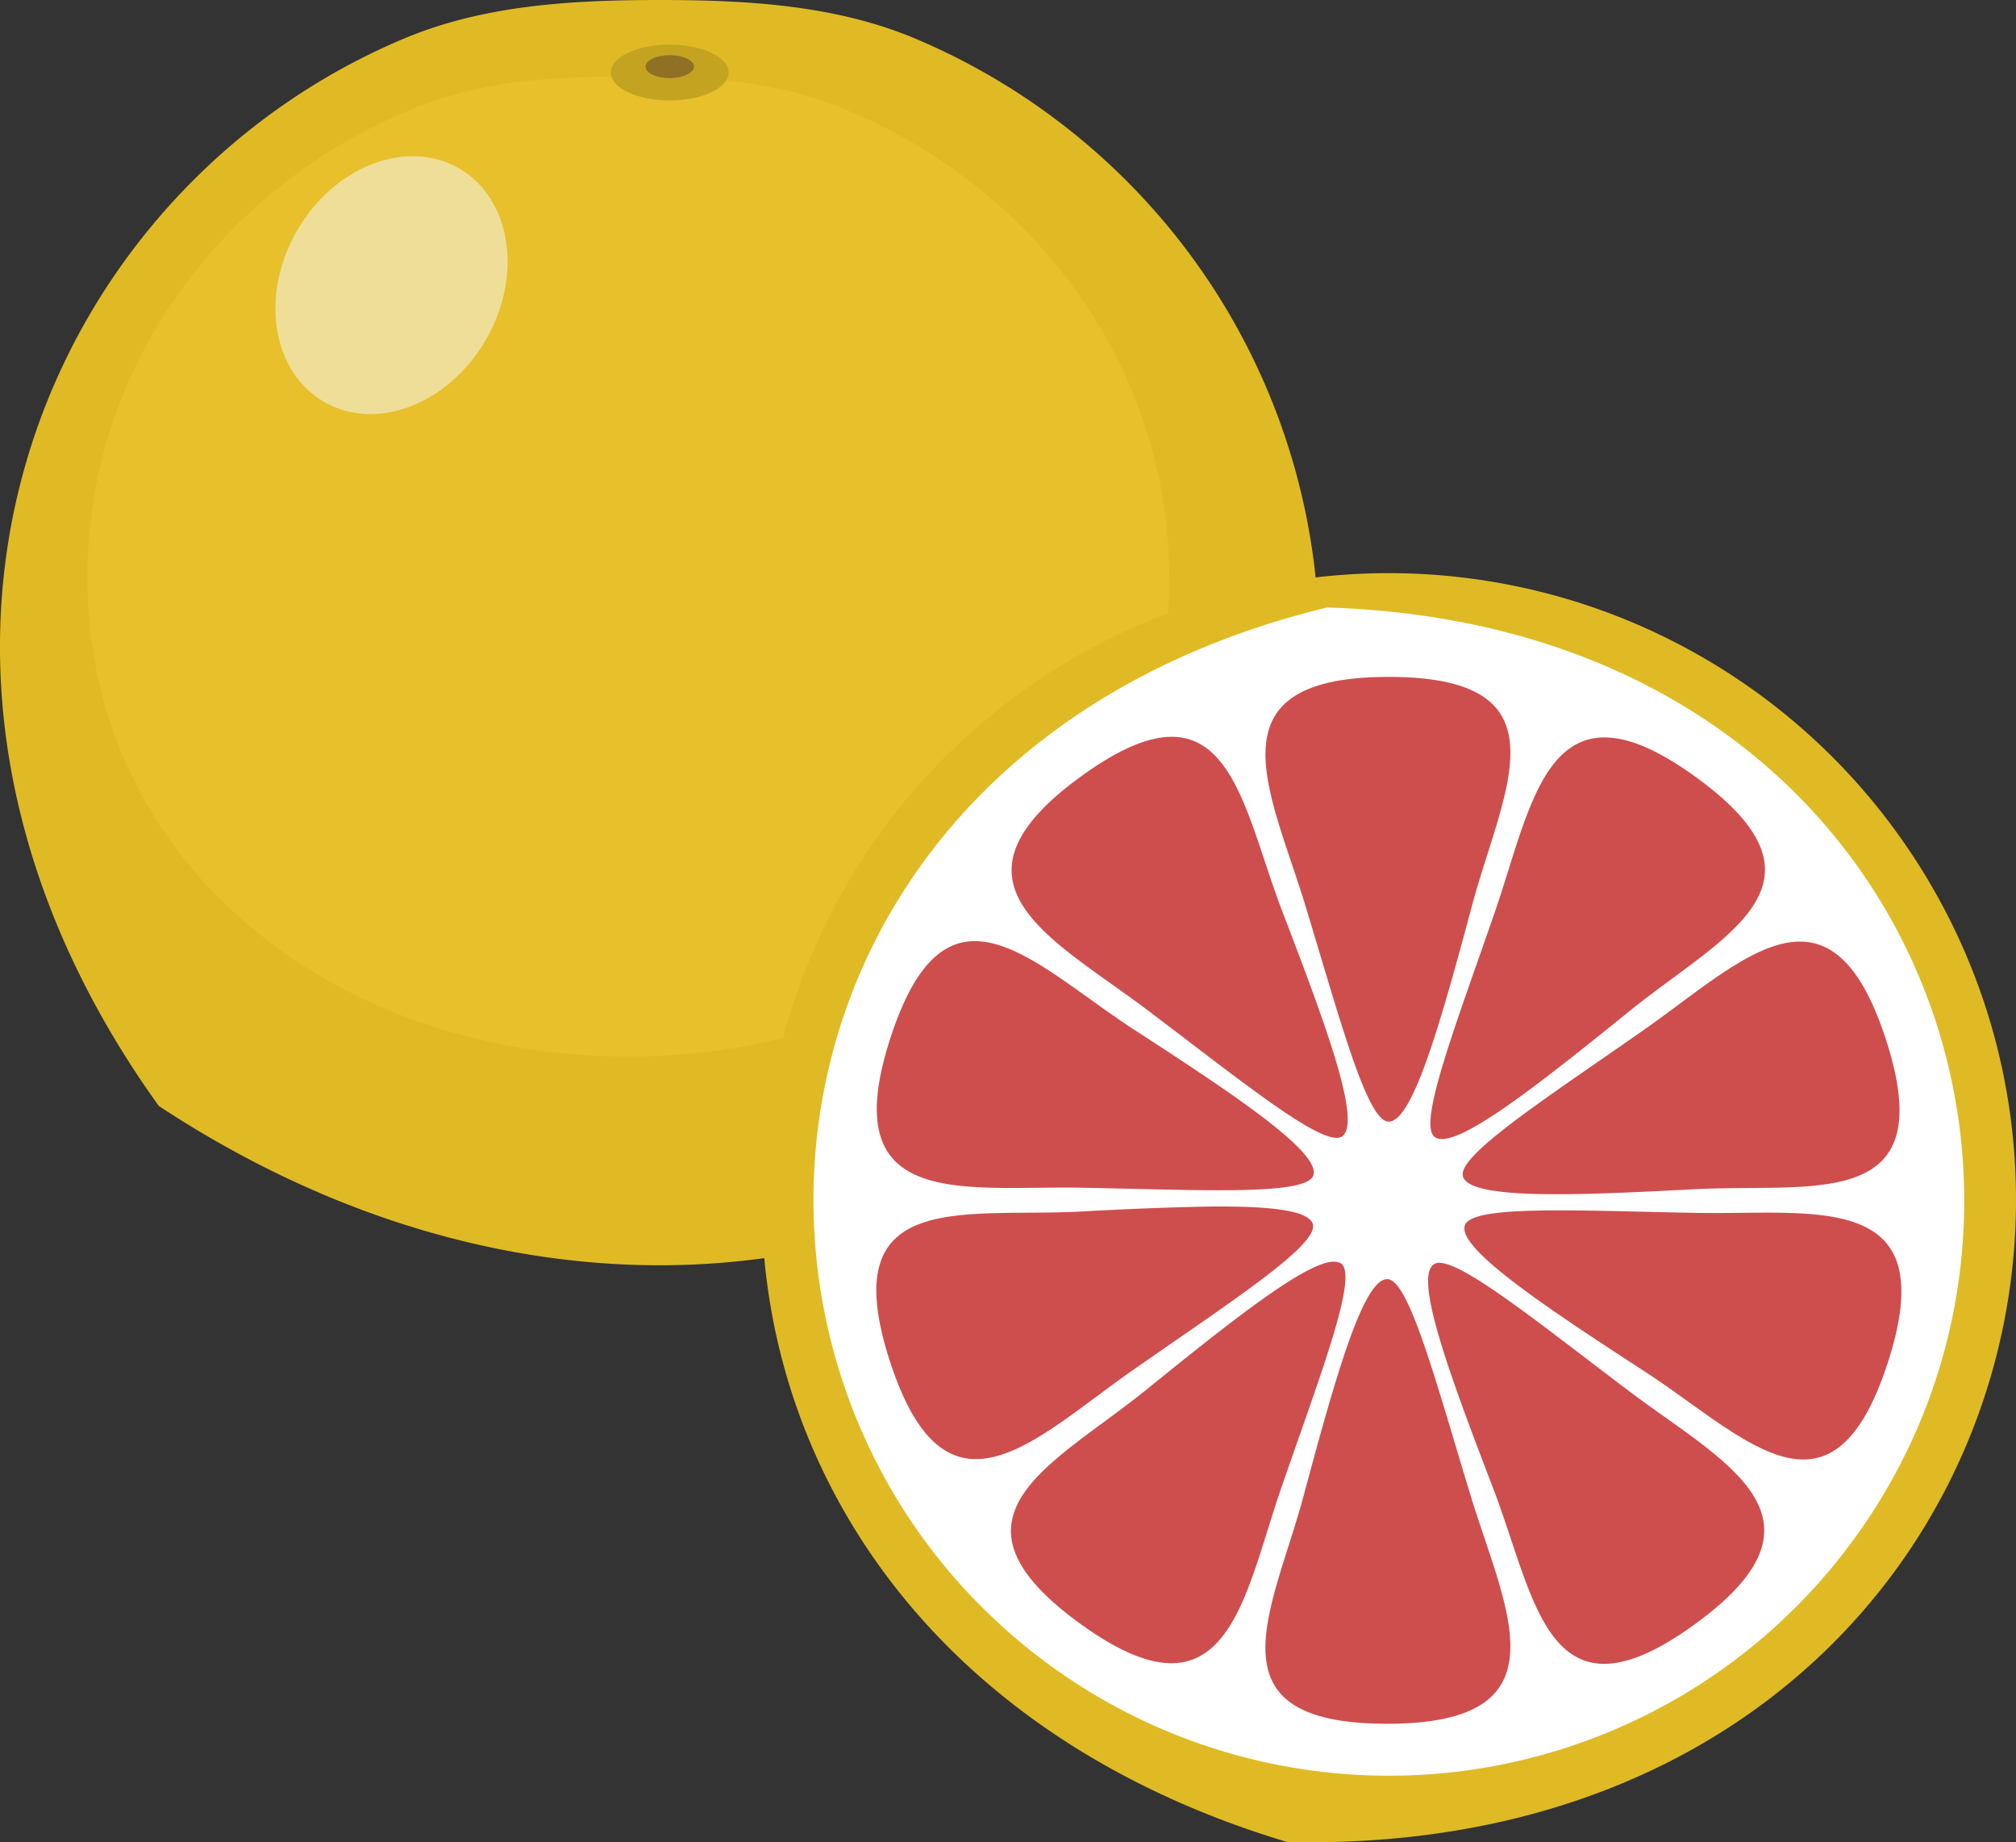 <svg xmlns="http://www.w3.org/2000/svg" xml:space="preserve" width="28.612" height="26.144"><rect width="100%" height="100%" fill="#333333" stroke="none"/><g fill-rule="evenodd" clip-rule="evenodd"><path fill="#DFBA24" d="M18.723 9.179c0 7.441-8.682 11.643-16.469 6.516-3.525-4.907-2.571-10.076.488-13.135A9.343 9.343 0 0 1 5.718.554C6.838.08 8.069 0 9.361 0s2.524.08 3.644.554a9.414 9.414 0 0 1 2.977 2.006 9.336 9.336 0 0 1 2.741 6.619z"/><path fill="#E7C02B" d="M16.595 8.196c0 4.005-3.438 6.798-7.678 6.798s-7.678-2.793-7.678-6.798c0-2.003.859-3.815 2.249-5.128a7.718 7.718 0 0 1 2.44-1.554c.918-.367 1.929-.429 2.988-.429 1.061 0 2.07.062 2.989.429s1.745.898 2.44 1.554c1.39 1.313 2.25 3.125 2.25 5.128z"/><path fill="#EFDE98" d="M6.897 4.82c-.528.916-1.556 1.312-2.296.884-.743-.428-.914-1.516-.385-2.432.529-.916 1.557-1.311 2.299-.883.739.427.911 1.516.382 2.431z"/><path fill="#C3A320" d="M10.341 1.029c0 .219-.374.396-.836.396s-.836-.177-.836-.396c0-.218.374-.396.836-.396s.836.178.836.396z"/><path fill="#907025" d="M9.849.945c0 .091-.154.163-.344.163s-.344-.072-.344-.163c0-.09.154-.162.344-.162s.344.072.344.162z"/></g><path fill="#DFBA24" fill-rule="evenodd" d="M26.912 11.803c4.114 5.664.581 14.548-8.644 14.337-8.838-2.652-9.451-12.193-3.789-16.307a8.902 8.902 0 0 1 12.433 1.97z" clip-rule="evenodd"/><path fill="#FFF" d="M14.573 23.38c-4.992-4.042-3.971-12.759 4.26-14.759 8.458.257 11.264 8.564 7.225 13.552a8.167 8.167 0 0 1-11.485 1.207z"/><g fill="#CE4E4E"><path d="M19.709 9.606c-2.587 0-1.675 1.628-1.185 3.237.496 1.627.877 3.074 1.185 3.074.345 0 .744-1.43 1.185-3.074.435-1.624 1.402-3.237-1.185-3.237zM16.587 10.457c-.32.014-.723.182-1.246.562-2.093 1.521-.397 2.302.944 3.315 1.358 1.025 2.517 1.971 2.765 1.791.279-.203-.238-1.594-.848-3.184-.452-1.177-.658-2.525-1.615-2.484zM22.819 10.466c-.97-.045-1.195 1.295-1.607 2.487-.556 1.609-1.097 3.003-.849 3.183.278.203 1.442-.719 2.766-1.789 1.307-1.059 3.037-1.795.944-3.316-.523-.38-.929-.55-1.254-.565zM13.81 13.356c-.451.013-.848.374-1.172 1.372-.801 2.461 1.031 2.097 2.713 2.127 1.699.032 3.193.115 3.289-.176.105-.328-1.129-1.15-2.558-2.076-.837-.545-1.612-1.265-2.272-1.247zM25.584 13.363c-.665-.028-1.444.687-2.263 1.259-1.395.975-2.652 1.785-2.557 2.076.105.328 1.588.268 3.289.178 1.68-.088 3.512.334 2.712-2.127-.325-.999-.725-1.367-1.181-1.386zM17.103 17.123a48.99 48.99 0 0 0-1.76.07c-1.68.088-3.512-.334-2.712 2.127.8 2.46 2.065 1.089 3.444.126 1.395-.974 2.652-1.784 2.557-2.077-.067-.204-.67-.258-1.529-.246zM22.315 17.177c-.86-.006-1.465.029-1.525.213-.107.326 1.129 1.148 2.557 2.076 1.41.916 2.646 2.334 3.445-.127s-1.031-2.096-2.713-2.127c-.638-.011-1.246-.031-1.764-.035zM18.933 17.904c-.398 0-1.466.848-2.664 1.818-1.308 1.059-3.038 1.793-.945 3.315 2.094 1.521 2.313-.333 2.861-1.923.555-1.607 1.097-3.002.848-3.184a.19.19 0 0 0-.1-.026zM20.439 17.921a.148.148 0 0 0-.093.023c-.279.201.238 1.594.848 3.183.603 1.569.768 3.442 2.861 1.922 2.093-1.521.397-2.302-.944-3.315-1.229-.928-2.298-1.793-2.672-1.813zM19.688 18.152c-.346 0-.744 1.429-1.186 3.073-.436 1.624-1.402 3.237 1.186 3.237 2.586 0 1.674-1.629 1.184-3.237-.496-1.628-.877-3.073-1.184-3.073z"/></g></svg>